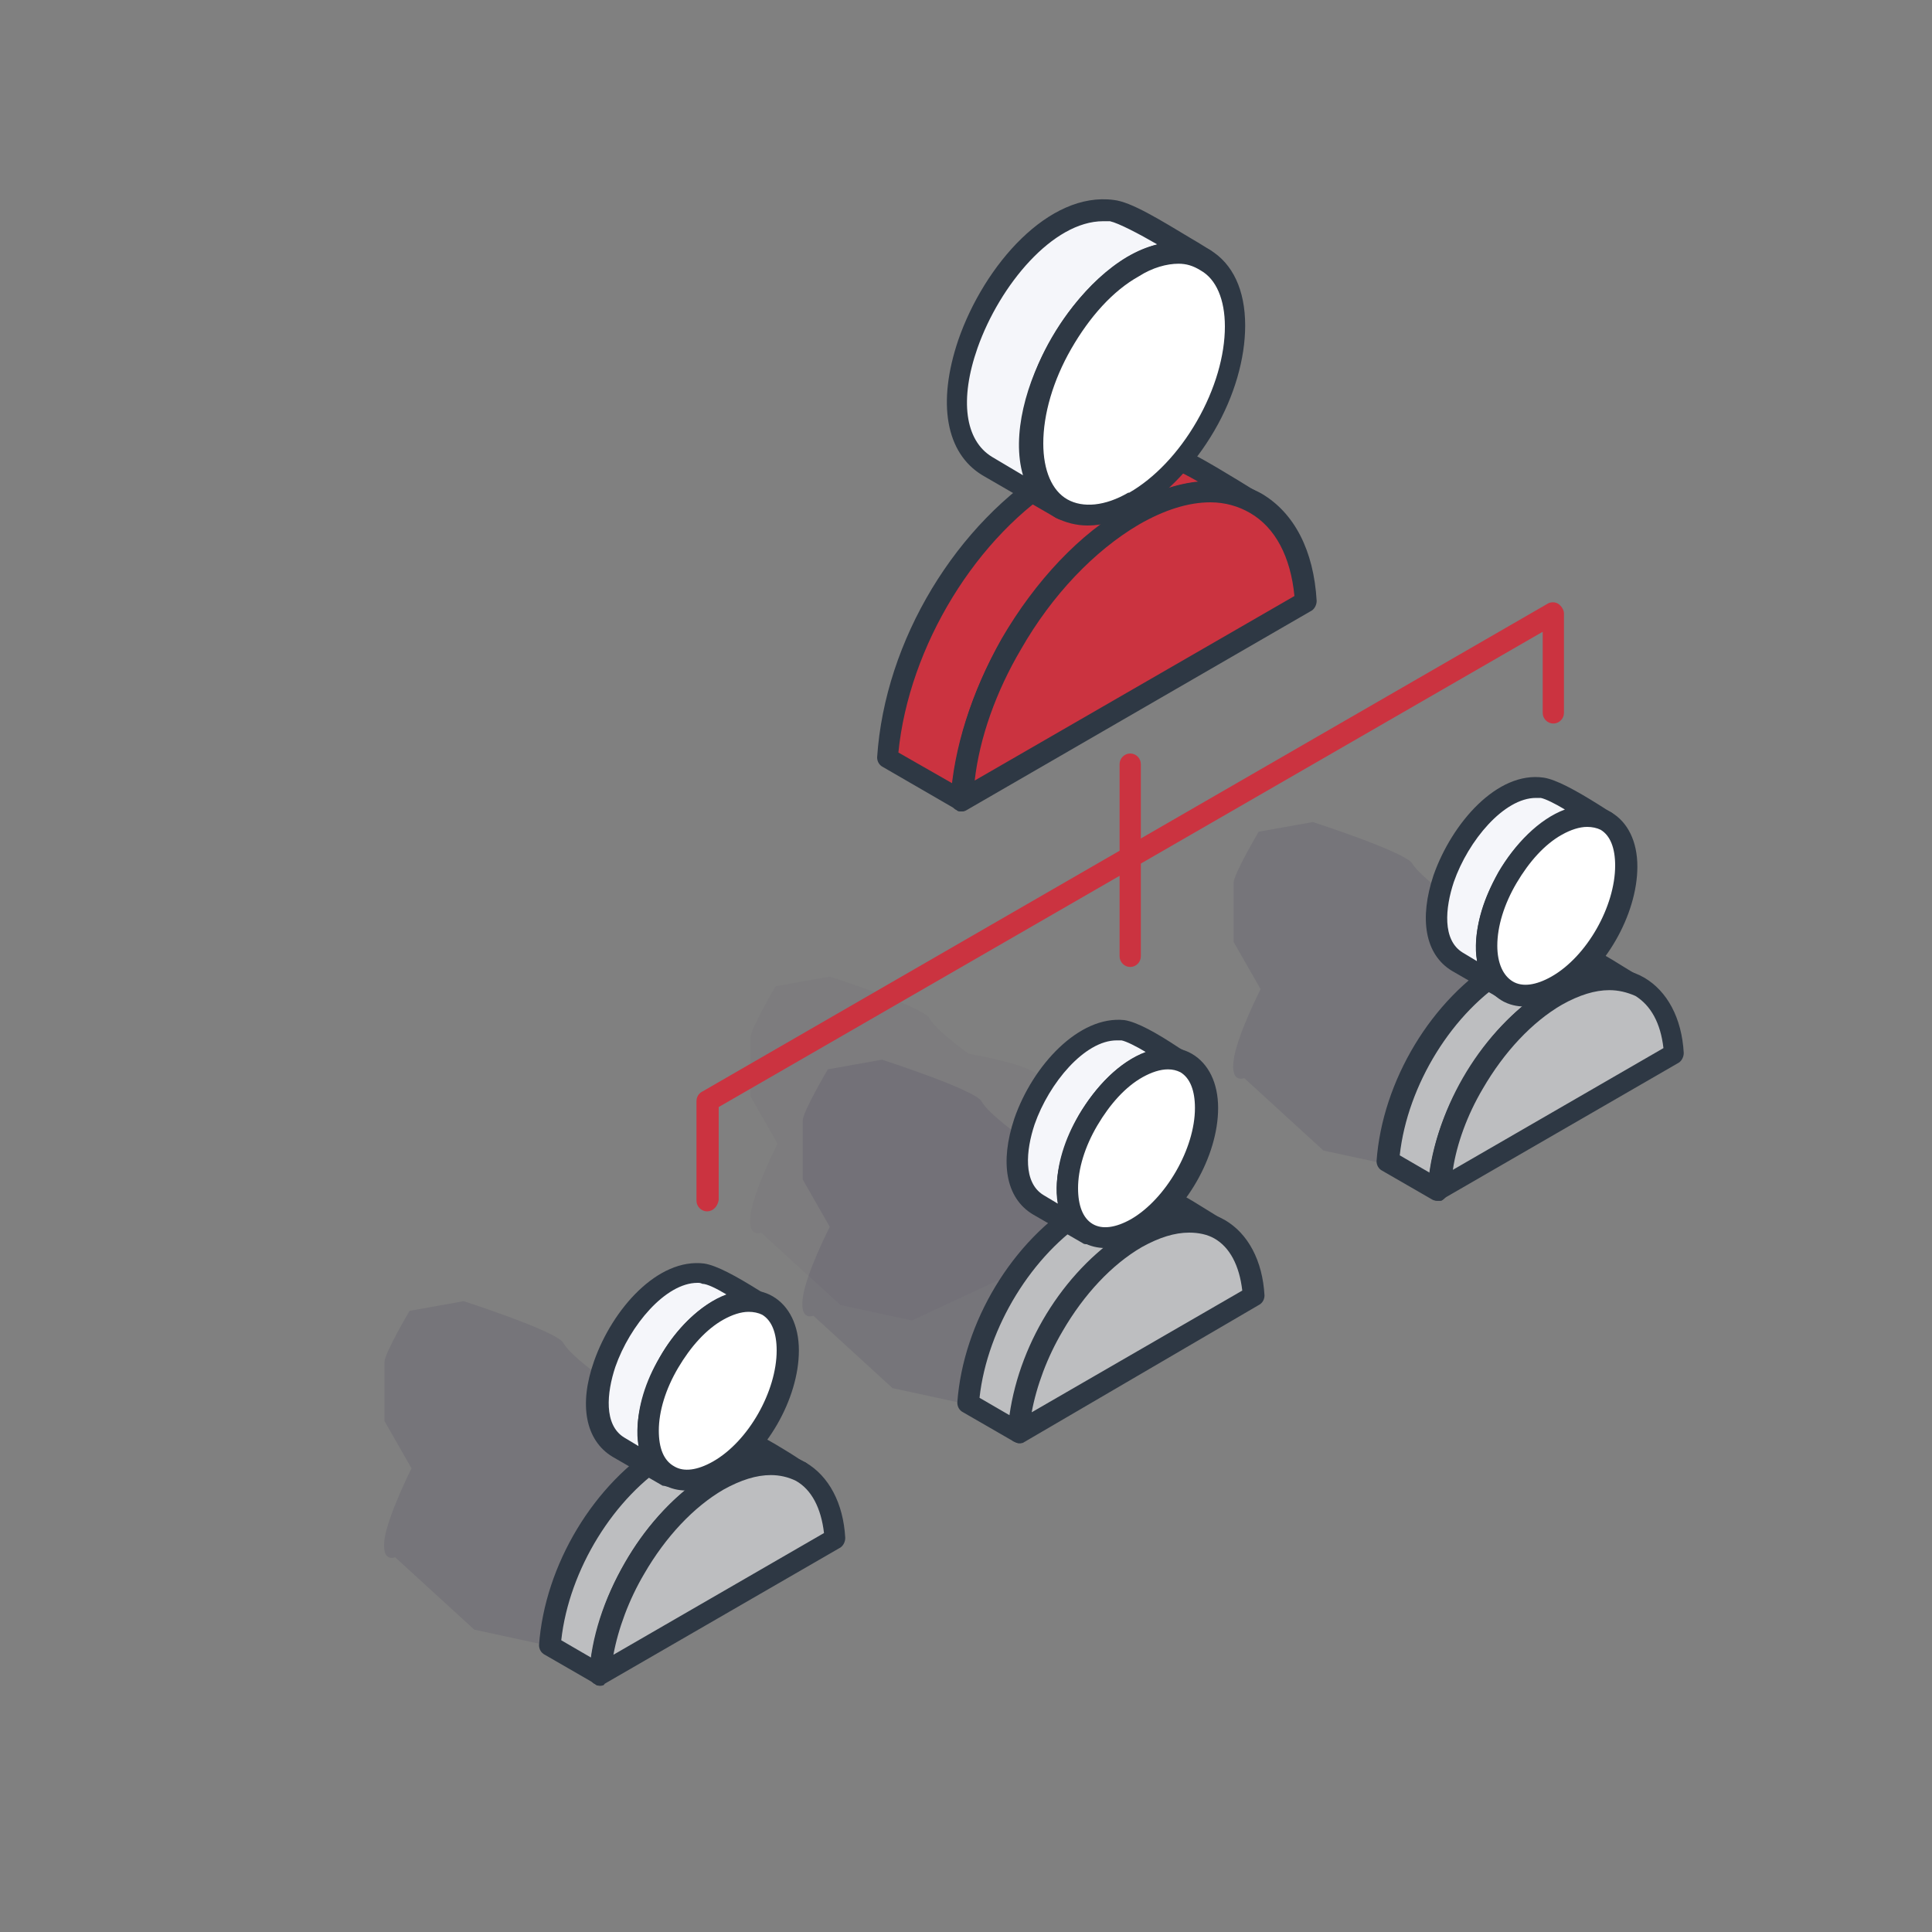 <?xml version="1.0" encoding="UTF-8"?> <!-- Generator: Adobe Illustrator 23.0.3, SVG Export Plug-In . SVG Version: 6.00 Build 0) --> <svg xmlns="http://www.w3.org/2000/svg" xmlns:xlink="http://www.w3.org/1999/xlink" id="Слой_1" x="0px" y="0px" viewBox="0 0 200 200" style="enable-background:new 0 0 200 200;" xml:space="preserve"><rect x="0" y="0" width="200" height="200" fill="#808080" stroke="none"/> <style type="text/css"> .st0{opacity:0.15;fill-rule:evenodd;clip-rule:evenodd;fill:#3C3958;} .st1{opacity:5.000000e-02;fill-rule:evenodd;clip-rule:evenodd;fill:#3C3958;} .st2{fill-rule:evenodd;clip-rule:evenodd;fill:#BDBEC0;} .st3{fill-rule:evenodd;clip-rule:evenodd;fill:#2E3844;} .st4{fill-rule:evenodd;clip-rule:evenodd;fill:#F5F6FA;} .st5{fill-rule:evenodd;clip-rule:evenodd;fill:#FFFFFF;} .st6{fill-rule:evenodd;clip-rule:evenodd;fill:#CB3340;} </style> <path class="st0" d="M49.1,168.7l-8.2-7.5c0,0-1.4,0.6-1.1-1.8s2.8-7.4,2.8-7.4l-2.8-4.9c0,0,0-5.2,0-6.1c0-0.9,2.6-5.3,2.6-5.3 l5.6-1c0,0,9.6,3.1,10.3,4.3c0.7,1.3,4.1,3.7,4.1,3.7s6.1,1,7.3,2.3c1.2,1.3,9.1,5.2,9.1,5.2l4.1,7.8l-26.4,12.3L49.1,168.7z"></path> <path class="st0" d="M92.4,143.7l-8.2-7.5c0,0-1.4,0.6-1.1-1.8c0.3-2.5,2.8-7.4,2.8-7.4l-2.8-4.9c0,0,0-5.2,0-6.1s2.6-5.3,2.6-5.3 l5.6-1c0,0,9.6,3.1,10.3,4.3c0.7,1.3,4.1,3.7,4.1,3.7s6.1,1,7.3,2.3c1.2,1.3,9.1,5.2,9.1,5.2l4.1,7.8l-26.4,12.3L92.4,143.7z"></path> <path class="st0" d="M137,119.1l-8.2-7.5c0,0-1.4,0.6-1.1-1.8c0.3-2.5,2.8-7.4,2.8-7.4l-2.8-4.9c0,0,0-5.2,0-6.1 c0-0.9,2.6-5.3,2.6-5.3l5.6-1c0,0,9.6,3.1,10.3,4.3s4.1,3.7,4.1,3.7s6.1,1,7.3,2.3c1.2,1.3,9.1,5.2,9.1,5.2l4.1,7.8l-26.4,12.3 L137,119.1z"></path> <path class="st1" d="M87,135.1l-8.2-7.5c0,0-1.4,0.6-1.1-1.8c0.3-2.5,2.8-7.4,2.8-7.4l-2.8-4.9c0,0,0-5.2,0-6.1 c0-0.9,2.6-5.3,2.6-5.3l5.6-1c0,0,9.6,3.1,10.3,4.3c0.7,1.3,4.1,3.7,4.1,3.7s6.1,1,7.3,2.3c1.2,1.3,9.1,5.2,9.1,5.2l4.1,7.8 l-26.4,12.3L87,135.1z"></path> <g> <path class="st2" d="M117.7,128.2c2.8-1.5,5.7-2.4,8.6-0.9c-2.2-1.2-5.3-3.5-7.5-3.8c-2.3-0.3-4.4,0.6-6.3,1.6 c-6.7,4.1-11.6,12.3-12.2,20.2l5.2,3C106.1,140.5,110.9,132.2,117.7,128.2z"></path> <path class="st3" d="M101.4,144.7l3.1,1.8c1.1-7.8,6-15.4,12.5-19.3c0,0,0,0,0,0c1.2-0.6,2.6-1.3,4.1-1.6c-0.9-0.5-1.8-0.9-2.6-1 c-2.1-0.3-4.1,0.7-5.7,1.5C106.9,129.8,102.2,137.4,101.4,144.7L101.4,144.7z M105.5,149.4c-0.2,0-0.4-0.1-0.6-0.2l-5.2-3 c-0.4-0.2-0.6-0.6-0.6-1c0.6-8.3,5.7-16.8,12.7-21c1.9-1,4.3-2.1,7-1.8c2,0.2,4.3,1.7,6.4,3c0.5,0.3,1.1,0.7,1.5,0.9 c0.5,0.3,0.7,1,0.4,1.5c-0.3,0.5-1,0.7-1.5,0.4c-2.2-1.1-4.4-0.9-7.6,0.8c-6.3,3.8-11,11.7-11.6,19.3c0,0.4-0.2,0.7-0.6,0.9 C105.8,149.4,105.7,149.4,105.5,149.4z"></path> <path class="st4" d="M122.7,110.1c-1.6-0.9-5.1-3.3-6.6-3.5c-7.1-0.9-14.8,14.4-8.8,18l5.2,3C106,123.5,115.9,106.5,122.7,110.1z"></path> <path class="st3" d="M115.6,107.7c-3.3,0-7,4.4-8.5,8.7c-0.9,2.7-1.2,6,0.9,7.3l1.5,0.9c-0.5-2.8,0.6-6.3,2.2-9.2 c1.7-2.9,4.2-5.5,6.9-6.5c-1-0.6-2-1.1-2.5-1.2C115.9,107.7,115.7,107.7,115.6,107.7L115.6,107.7z M112.6,128.8 c-0.2,0-0.4,0-0.5-0.1l-5.2-3c-2.8-1.7-3.4-5.4-1.9-9.9c1.9-5.5,6.7-10.7,11.4-10.2c1.3,0.2,3.3,1.3,5.7,2.9 c0.5,0.3,0.9,0.5,1.2,0.7c0.5,0.3,0.7,1,0.4,1.5c-0.3,0.5-1,0.7-1.5,0.5c-2.8-1.4-6.4,1.7-8.6,5.5c-2.2,3.8-3,8.5-0.4,10.2 c0.5,0.3,0.7,1,0.4,1.5C113.3,128.6,113,128.8,112.6,128.8z"></path> <path class="st2" d="M126.3,127.3c-2.2-1.3-5.3-1.1-8.6,0.9c-3.2,1.9-6.3,5.1-8.6,9.1c-2,3.5-3.3,7.4-3.5,11l24.4-14.1 C129.6,130.9,128.3,128.5,126.3,127.3z"></path> <path class="st3" d="M123.1,127.6c-1.5,0-3.1,0.5-4.9,1.5c-3.1,1.8-6,4.9-8.2,8.7c-1.6,2.7-2.7,5.7-3.2,8.4l21.8-12.6 c-0.3-2.6-1.3-4.5-2.9-5.4C125,127.8,124.1,127.6,123.1,127.6L123.1,127.6z M105.5,149.4c-0.2,0-0.4-0.1-0.6-0.2 c-0.3-0.2-0.5-0.6-0.5-1c0.2-3.7,1.5-7.8,3.7-11.5c2.4-4.2,5.6-7.5,9-9.5c3.6-2.1,7.1-2.4,9.7-0.9l0,0c2.4,1.4,3.9,4.2,4.1,7.8 c0,0.4-0.2,0.8-0.6,1L106,149.3C105.9,149.4,105.7,149.4,105.5,149.4z"></path> <path class="st5" d="M117.7,127.2c4-2.3,7.2-7.9,7.2-12.4c0-2.3-0.8-3.9-2.1-4.6c-1.3-0.8-3.1-0.6-5.1,0.5c-2,1.1-3.8,3.1-5.1,5.4 c-1.3,2.2-2.1,4.8-2.1,7.1c0,2.3,0.8,3.9,2.1,4.7C113.9,128.4,115.7,128.3,117.7,127.2z"></path> <path class="st3" d="M120.9,110.7c-0.8,0-1.7,0.3-2.6,0.8c-1.8,1-3.4,2.8-4.7,5c-1.3,2.2-2,4.5-2,6.5c0,1.8,0.5,3.1,1.5,3.7 c1,0.6,2.4,0.4,4-0.5l0,0c3.6-2.1,6.6-7.3,6.6-11.5c0-1.8-0.5-3.1-1.5-3.7C121.8,110.8,121.4,110.7,120.9,110.7L120.9,110.7z M117.7,127.2L117.7,127.2L117.7,127.2L117.7,127.2z M114.5,129.2c-0.9,0-1.7-0.2-2.4-0.6c-1.7-1-2.7-3-2.7-5.6 c0-2.4,0.8-5.1,2.3-7.6c1.5-2.5,3.4-4.6,5.5-5.8c2.3-1.3,4.5-1.5,6.2-0.5c1.7,1,2.7,3,2.7,5.6c0,5-3.4,10.9-7.7,13.4l0,0 C116.9,128.9,115.6,129.2,114.5,129.2z"></path> <path class="st6" d="M117.3,53.4c4.1-2.2,8.3-3.5,12.7-1.3c-3.2-1.8-7.8-5.1-11-5.5c-3.3-0.4-6.4,0.8-9.3,2.4 c-9.9,6-17,18.1-17.8,29.5l7.6,4.4C100.3,71.4,107.4,59.3,117.3,53.4z"></path> <path class="st3" d="M93,77.9l5.6,3.2c1.4-11.5,8.6-22.8,18.2-28.7c0,0,0,0,0,0c2.1-1.1,4.6-2.3,7.3-2.5c-1.9-1.1-3.8-2-5.3-2.2 c-3.3-0.4-6.3,1-8.6,2.2C101.1,55.4,94.1,66.9,93,77.9L93,77.9z M99.5,84c-0.2,0-0.4,0-0.5-0.2l-7.6-4.4c-0.4-0.2-0.6-0.6-0.6-1 C91.6,66.3,99,54.1,109.1,48c2.6-1.4,6.1-3,10-2.5c2.8,0.3,6.2,2.5,9.2,4.3c0.8,0.5,1.6,1,2.2,1.3c0.5,0.3,0.7,1,0.4,1.5 c-0.3,0.5-1,0.7-1.5,0.4c-3.3-1.8-6.8-1.4-11.6,1.2c-9.3,5.7-16.4,17.5-17.3,28.7c0,0.4-0.3,0.7-0.6,0.9C99.8,84,99.6,84,99.5,84z"></path> <path class="st4" d="M117.3,53.4L117.3,53.4l-7.7-4.4h0L117.3,53.4L117.3,53.4z M124.7,26.9c-2.3-1.3-7.5-4.8-9.6-5.1 c-10.4-1.3-21.7,21.1-12.9,26.4l7.6,4.4C100.3,46.5,114.7,21.6,124.7,26.9L124.7,26.9z"></path> <path class="st3" d="M114.2,22.9c-5.2,0-10.7,6.6-13,13.1c-1.9,5.4-1.3,9.6,1.5,11.3l3.2,1.9c-1.2-4.1,0.3-9.7,3-14.2 c2.6-4.6,6.7-8.7,10.9-9.7c-1.9-1.1-4-2.2-4.9-2.4C114.7,22.9,114.5,22.9,114.2,22.9L114.2,22.9z M109.9,53.8 c-0.2,0-0.4-0.1-0.6-0.2l-7.6-4.4c-3.8-2.3-4.7-7.5-2.5-14c2.7-7.8,9.4-15.4,16.1-14.5c1.8,0.2,4.7,2,8.2,4.1 c0.7,0.4,1.3,0.8,1.8,1.1c0.5,0.3,0.7,1,0.4,1.5c-0.3,0.5-1,0.7-1.5,0.5c-4.3-2.3-10,2.4-13.3,8.2c-3.3,5.8-4.6,13-0.4,15.7 c0.5,0.3,0.7,1,0.4,1.5C110.6,53.6,110.2,53.8,109.9,53.8L109.9,53.8z M117.3,54.5c-0.2,0-0.4,0-0.6-0.2l-7.6-4.4 c-0.4-0.2-0.6-0.6-0.6-1c0-0.4,0.2-0.8,0.6-1c0.3-0.2,0.7-0.2,1.1,0l7.6,4.4c0.3,0.2,0.5,0.5,0.6,0.9c0,0.4-0.2,0.7-0.5,1l0,0 C117.7,54.4,117.5,54.5,117.3,54.5z"></path> <path class="st6" d="M130,52.1c-3.4-1.9-7.9-1.5-12.7,1.3c-4.9,2.9-9.4,7.7-12.6,13.3c-3,5.1-4.9,10.9-5.2,16.2l35.7-20.6 C134.9,57.3,132.9,53.8,130,52.1z"></path> <path class="st3" d="M125.3,52c-2.3,0-4.8,0.8-7.4,2.3c-4.6,2.7-9,7.3-12.2,12.9c-2.6,4.4-4.3,9.2-4.8,13.6L134,61.7 c-0.4-4.1-2-7.1-4.6-8.6v0C128.2,52.4,126.8,52,125.3,52L125.3,52z M99.5,84c-0.2,0-0.4-0.1-0.6-0.2c-0.3-0.2-0.5-0.6-0.5-1 c0.3-5.3,2.2-11.2,5.3-16.7c3.5-6,8.1-10.9,13.1-13.7c5.1-3,10-3.4,13.8-1.3c3.4,2,5.4,5.9,5.7,11.1c0,0.4-0.2,0.8-0.5,1L100,83.9 C99.8,84,99.7,84,99.5,84z"></path> <path class="st5" d="M117.3,51.9L117.3,51.9c2.9-1.7,5.5-4.6,7.4-7.8l0,0c1.9-3.3,3.1-7,3.1-10.4c0-3.4-1.2-5.7-3.1-6.8 c-1.9-1.1-4.5-0.9-7.4,0.7c-2.9,1.7-5.5,4.6-7.4,7.9c-1.9,3.3-3.1,7-3.1,10.4c0,3.4,1.2,5.7,3.1,6.8 C111.8,53.7,114.4,53.6,117.3,51.9z"></path> <path class="st3" d="M122,27.3c-1.2,0-2.7,0.4-4.1,1.3c-2.7,1.5-5.1,4.2-7,7.5c-1.9,3.3-2.9,6.8-2.9,9.8c0,2.8,0.9,4.9,2.5,5.8 c1.6,0.9,3.9,0.7,6.3-0.7c0,0,0,0,0.1,0h0c2.6-1.5,5.1-4.1,7-7.4c1.9-3.3,2.9-6.8,2.9-9.8c0-2.8-0.9-4.9-2.5-5.8 C123.5,27.5,122.8,27.3,122,27.3L122,27.3z M112.6,54.4c-1.2,0-2.3-0.3-3.3-0.8c-2.3-1.4-3.6-4.1-3.6-7.8c0-3.4,1.1-7.3,3.2-10.9 c2.1-3.6,4.9-6.5,7.8-8.3c3.2-1.8,6.2-2.1,8.6-0.7c2.3,1.4,3.6,4.1,3.6,7.8c0,3.4-1.1,7.3-3.2,10.9c-2.1,3.6-4.9,6.5-7.8,8.3h0 C116,53.9,114.2,54.4,112.6,54.4z"></path> <path class="st6" d="M117,100.1c-0.6,0-1.1-0.5-1.1-1.1V79.1c0-0.6,0.5-1.1,1.1-1.1c0.6,0,1.1,0.5,1.1,1.1V99 C118.1,99.6,117.6,100.1,117,100.1z"></path> <path class="st6" d="M73.2,125.4c-0.6,0-1.1-0.5-1.1-1.1V114c0-0.4,0.2-0.8,0.6-1l87.5-50.5c0.3-0.2,0.8-0.2,1.1,0 c0.3,0.2,0.6,0.6,0.6,1v10.3c0,0.6-0.5,1.1-1.1,1.1c-0.6,0-1.1-0.5-1.1-1.1v-8.4l-85.3,49.2v9.6C74.3,124.9,73.8,125.4,73.2,125.4z "></path> <path class="st2" d="M74.3,153.2c2.8-1.5,5.7-2.4,8.6-0.9c-2.2-1.2-5.3-3.5-7.5-3.8c-2.3-0.3-4.4,0.5-6.3,1.6 c-6.7,4.1-11.6,12.3-12.2,20.2l5.2,3C62.7,165.6,67.6,157.3,74.3,153.2z"></path> <path class="st3" d="M58.1,169.8l3.1,1.8c1.2-7.8,6-15.4,12.5-19.3c0,0,0,0,0,0c1.2-0.7,2.6-1.3,4.1-1.6c-0.9-0.5-1.8-0.9-2.6-0.9 c-2.1-0.3-4.1,0.7-5.7,1.5C63.6,154.9,58.9,162.5,58.1,169.8L58.1,169.8z M62.1,174.5c-0.2,0-0.4,0-0.5-0.2l-5.2-3 c-0.4-0.2-0.6-0.6-0.6-1c0.6-8.3,5.7-16.8,12.7-21c1.8-1,4.3-2.1,7-1.8c2,0.3,4.3,1.7,6.4,3c0.5,0.3,1,0.7,1.5,0.9 c0.5,0.3,0.7,1,0.4,1.5c-0.3,0.5-1,0.7-1.5,0.4c-2.2-1.1-4.4-0.9-7.6,0.8c-6.3,3.8-11.1,11.7-11.6,19.3c0,0.4-0.3,0.7-0.6,0.9 C62.5,174.5,62.3,174.5,62.1,174.5z"></path> <path class="st4" d="M79.4,135.2c-1.6-0.9-5.1-3.3-6.6-3.5c-7.1-0.9-14.8,14.4-8.8,18l5.2,3C62.7,148.6,72.5,131.6,79.4,135.2z"></path> <path class="st3" d="M72.2,132.8c-3.3,0-7,4.4-8.5,8.7c-0.9,2.7-1.2,6,0.9,7.3l1.5,0.9c-0.5-2.8,0.6-6.3,2.2-9.2 c1.7-2.9,4.2-5.5,6.9-6.5c-1-0.6-2-1.1-2.5-1.1C72.5,132.8,72.4,132.8,72.2,132.8L72.2,132.8z M69.2,153.9c-0.2,0-0.4-0.1-0.6-0.1 l-5.2-3c-2.8-1.7-3.5-5.4-1.9-9.9c1.9-5.4,6.6-10.7,11.4-10.1c1.3,0.2,3.3,1.3,5.7,2.8c0.5,0.3,0.9,0.6,1.3,0.8 c0.5,0.3,0.7,1,0.4,1.5c-0.3,0.5-1,0.7-1.5,0.5c-2.8-1.4-6.4,1.6-8.6,5.5c-2.2,3.8-3.1,8.5-0.4,10.2c0.5,0.3,0.7,1,0.4,1.5 C70,153.7,69.6,153.9,69.2,153.9z"></path> <path class="st2" d="M83,152.4c-2.2-1.3-5.3-1.1-8.6,0.9c-3.3,1.9-6.3,5.1-8.6,9.1c-2,3.5-3.3,7.4-3.6,11l24.4-14.1 C86.3,156,85,153.6,83,152.4z"></path> <path class="st3" d="M79.8,152.7c-1.5,0-3.1,0.5-4.9,1.5c-3.1,1.8-6,4.9-8.2,8.7c-1.6,2.7-2.7,5.7-3.2,8.4l21.8-12.6 c-0.3-2.6-1.3-4.5-2.9-5.4C81.6,152.9,80.7,152.7,79.8,152.7L79.8,152.7z M62.1,174.5c-0.2,0-0.4-0.1-0.6-0.2 c-0.3-0.2-0.6-0.6-0.5-1c0.2-3.7,1.5-7.8,3.7-11.5c2.4-4.2,5.6-7.5,9-9.5c3.6-2.1,7.1-2.4,9.7-0.9l0,0c2.4,1.4,3.9,4.2,4.1,7.8 c0,0.4-0.2,0.8-0.5,1l-24.4,14.1C62.5,174.5,62.3,174.5,62.1,174.5z"></path> <path class="st5" d="M74.3,152.2c4-2.3,7.2-7.8,7.2-12.4c0-2.3-0.8-3.9-2.1-4.6c-1.3-0.8-3.1-0.6-5.1,0.5c-2,1.1-3.8,3.1-5.1,5.4 c-1.3,2.3-2.1,4.8-2.1,7.1c0,2.3,0.8,3.9,2.1,4.6C70.5,153.5,72.3,153.4,74.3,152.2z"></path> <path class="st3" d="M77.5,135.8c-0.8,0-1.7,0.3-2.6,0.8c-1.8,1-3.4,2.8-4.7,5c-1.3,2.2-2,4.5-2,6.5c0,1.8,0.5,3.1,1.6,3.7 c1,0.6,2.4,0.4,4-0.5l0,0c3.7-2.1,6.6-7.3,6.6-11.5c0-1.8-0.5-3.1-1.5-3.7C78.5,135.9,78,135.8,77.5,135.8L77.5,135.8z M74.3,152.2 L74.3,152.2L74.3,152.2L74.3,152.2z M71.1,154.3c-0.9,0-1.7-0.2-2.4-0.6c-1.7-1-2.7-3-2.7-5.6c0-2.4,0.8-5.1,2.3-7.6 c1.4-2.5,3.4-4.6,5.5-5.8c2.3-1.3,4.5-1.5,6.2-0.5c1.7,1,2.7,3,2.7,5.6c0,5-3.4,10.9-7.7,13.4l0,0C73.6,154,72.3,154.3,71.1,154.3z "></path> <path class="st2" d="M161.1,103.1c2.8-1.5,5.7-2.4,8.6-0.9c-2.2-1.2-5.3-3.5-7.5-3.8c-2.3-0.3-4.4,0.6-6.3,1.6 c-6.7,4.1-11.6,12.3-12.2,20.2l5.2,3C149.5,115.4,154.4,107.2,161.1,103.1z"></path> <path class="st3" d="M144.9,119.6l3.1,1.8c1.1-7.8,6-15.4,12.5-19.3c0,0,0,0,0,0c1.2-0.7,2.6-1.3,4.1-1.6c-0.9-0.5-1.8-0.8-2.5-0.9 c-1.7-0.2-3.4,0.3-5.7,1.5C150.4,104.7,145.7,112.3,144.9,119.6L144.9,119.6z M148.9,124.3c-0.2,0-0.4,0-0.6-0.1l-5.2-3 c-0.4-0.2-0.6-0.6-0.6-1c0.6-8.3,5.7-16.8,12.7-21c1.9-1,4.3-2.1,7-1.8c2,0.2,4.3,1.7,6.4,3c0.5,0.3,1,0.6,1.5,0.9 c0.5,0.3,0.7,1,0.4,1.5c-0.3,0.5-1,0.7-1.5,0.5c-2.2-1.1-4.4-0.9-7.6,0.8c-6.3,3.8-11.1,11.8-11.6,19.3c0,0.4-0.2,0.7-0.6,0.9 C149.3,124.3,149.1,124.3,148.9,124.3z"></path> <path class="st4" d="M166.2,85c-1.6-0.9-5.1-3.3-6.6-3.4c-7.1-0.9-14.8,14.4-8.8,18l5.2,3C149.5,98.4,159.3,81.4,166.2,85z"></path> <path class="st3" d="M159,82.6c-3.3,0-7,4.4-8.5,8.7c-0.9,2.7-1.2,6,0.9,7.3l1.5,0.9c-0.5-2.8,0.6-6.3,2.2-9.2 c1.7-2.9,4.2-5.5,6.9-6.5c-1-0.6-2-1.1-2.5-1.2C159.3,82.6,159.2,82.6,159,82.6L159,82.6z M156,103.7c-0.2,0-0.4,0-0.5-0.2l-5.2-3 c-2.8-1.7-3.4-5.4-1.9-9.9c1.9-5.4,6.6-10.8,11.4-10.1c1.3,0.2,3.3,1.3,5.7,2.8c0.5,0.3,0.9,0.6,1.3,0.8c0.5,0.3,0.7,1,0.4,1.5 c-0.3,0.5-1,0.7-1.5,0.4c-2.8-1.4-6.4,1.7-8.6,5.5c-2.2,3.8-3.1,8.5-0.4,10.2c0.5,0.3,0.7,1,0.4,1.5 C156.8,103.5,156.4,103.7,156,103.7z"></path> <path class="st2" d="M169.7,102.2c-2.2-1.3-5.3-1.1-8.6,0.9c-3.3,1.9-6.3,5.1-8.6,9.1c-2,3.5-3.3,7.4-3.6,11.1l24.4-14.1 C173.1,105.8,171.8,103.4,169.7,102.2z"></path> <path class="st3" d="M166.6,102.5c-1.5,0-3.1,0.5-4.9,1.5c-3.1,1.8-6,4.9-8.2,8.7c-1.6,2.7-2.7,5.7-3.1,8.4l21.8-12.6 c-0.3-2.6-1.3-4.4-2.9-5.4l0,0C168.4,102.7,167.5,102.5,166.6,102.5L166.6,102.5z M148.9,124.3c-0.2,0-0.4,0-0.6-0.2 c-0.3-0.2-0.5-0.6-0.5-1c0.2-3.7,1.5-7.8,3.7-11.5c2.4-4.2,5.6-7.5,9-9.5c3.6-2.1,7.1-2.4,9.7-0.9l0,0c2.4,1.4,3.9,4.2,4.1,7.8 c0,0.4-0.2,0.8-0.5,1l-24.4,14.1C149.3,124.3,149.1,124.3,148.9,124.3z"></path> <path class="st5" d="M161.1,102.1c4-2.3,7.2-7.9,7.2-12.4c0-2.3-0.8-3.9-2.1-4.7c-1.3-0.7-3.1-0.6-5.1,0.5c-2,1.1-3.8,3.1-5.1,5.4 c-1.3,2.3-2.1,4.8-2.1,7.1c0,2.3,0.8,3.9,2.1,4.7C157.3,103.3,159.1,103.2,161.1,102.1z"></path> <path class="st3" d="M164.3,85.6c-0.8,0-1.7,0.3-2.6,0.8c-1.8,1-3.4,2.8-4.7,5c-1.3,2.2-2,4.5-2,6.5c0,1.8,0.6,3.1,1.6,3.7 c1,0.6,2.4,0.4,4-0.5l0,0c3.7-2.1,6.6-7.3,6.6-11.5c0-1.8-0.5-3.1-1.5-3.7C165.3,85.7,164.8,85.6,164.3,85.6L164.3,85.6z M161.1,102.1L161.1,102.1L161.1,102.1L161.1,102.1z M157.9,104.2c-0.9,0-1.7-0.2-2.4-0.6c-1.7-1-2.7-3-2.7-5.6 c0-2.4,0.8-5.1,2.3-7.6c1.4-2.5,3.4-4.6,5.5-5.8c2.3-1.3,4.5-1.5,6.2-0.5c1.7,1,2.7,3,2.7,5.6c0,5-3.4,10.9-7.7,13.4l0,0 C160.4,103.8,159.1,104.2,157.9,104.2z"></path> </g> </svg> 